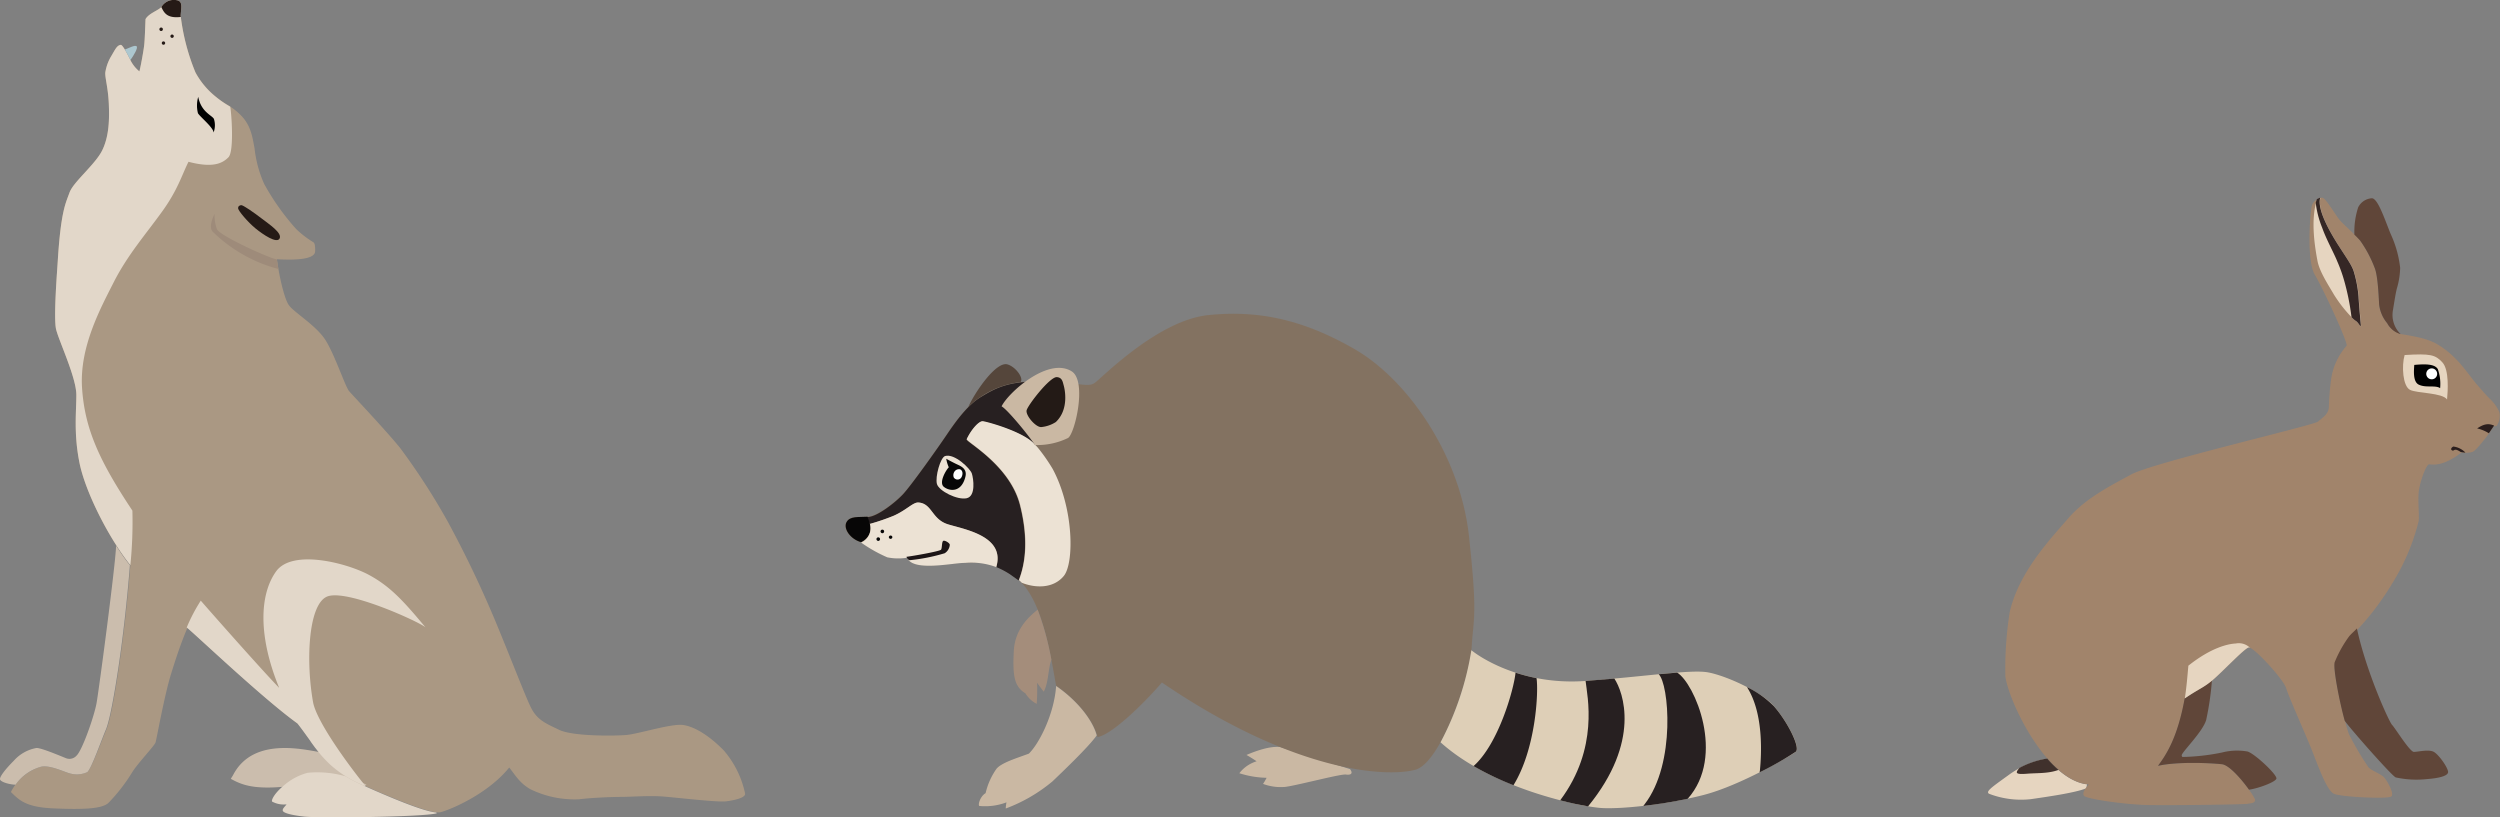 <svg xmlns="http://www.w3.org/2000/svg" viewBox="0 0 458.47 149.84"><rect x="0" y="0" width="458.47" height="149.84" fill="#808080" stroke="none"/><defs><style>.cls-1{fill:#e6d5c0;}.cls-2{fill:#a1846b;}.cls-3{fill:#40312c;}.cls-4{fill:#604639;}.cls-5{fill:#2a1e1d;}.cls-6{fill:#352725;}.cls-7{fill:#fff;}.cls-8{fill:#aa9883;}.cls-9{fill:#cbbdad;}.cls-10{fill:#e2d7c9;}.cls-11{fill:#acc7cf;}.cls-12{fill:#251a16;}.cls-13{fill:#9e8b7a;}.cls-14{fill:#cab8a3;}.cls-15{fill:#837261;}.cls-16{fill:#272021;}.cls-17{fill:#ece2d4;}.cls-18{fill:#decfb7;}.cls-19{fill:#a48d7b;}.cls-20{fill:#55463b;}.cls-21{fill:#231a16;}.cls-22{fill:#070606;}.cls-23{fill:#1c1516;}</style></defs><g id="Слой_2" data-name="Слой 2"><g id="hare"><path class="cls-1" d="M382.74,143.82l-.19,0c-2.54-.39-5-2.24-7.11-4.69a16.7,16.7,0,0,0-7.08,3c-3.17,2.29-4.22,3-3.61,3.43a16.41,16.41,0,0,0,7.66,1c3-.44,8.16-1.16,10.19-2C382.66,144.21,382.7,144,382.74,143.82Z"/><path class="cls-2" d="M440.3,61.27a4.06,4.06,0,0,1-2.52-2,6.44,6.44,0,0,1-1.48-3.48c-.08-1.41-.23-5.26-.82-6.67a22,22,0,0,0-2.66-5c-1-1.19-2.82-2.74-3.63-3.63s-2.6-4.07-3.26-4.22-1.63.59-1.93,1.33-1.11,10.07.52,12.81,6.16,12.6,5.82,13a11.75,11.75,0,0,0-2.82,6,49.1,49.1,0,0,0-.43,5.15c0,1.41-1.27,2.09-2,2.76S394.9,84.82,390.86,87c-3.68,2-8.41,4.38-11.52,8s-9.13,9.85-10.79,17.3a66.85,66.85,0,0,0-.79,11.69c.46,4.26,7.44,19.27,15.29,19.86-.52.67-1.26,1.48-.89,2.07s7.55,1.63,11.7,1.71,17.4-.08,18.29-.22,1.34-.15,1.41-.67-4.07-6.37-6.07-6.59-8.08-.52-11.71.29c1.41-1.92,3.56-5,4.89-12.36,2.82-1.93,3.48-1.93,5.41-3.63s5.48-5.48,6.29-5.71,6.37,5.78,6.89,7.48,3.63,8.6,4.82,11.63,2.66,7.11,3.92,7.71,9.85,1,10.52.51-.82-3-1.34-3.55-2.22-1.19-2.81-1.78a52.92,52.92,0,0,1-3.55-6c-.6-1.18-3.19-11.92-2.6-13s1.12-3.34,2.74-4.89a46.53,46.53,0,0,0,5.56-6.52,54.19,54.19,0,0,0,3.63-5.85,40.27,40.27,0,0,0,3.4-8.89c.15-1.4-.22-4.07.08-5.85s1.33-4.59,1.85-4.59,2.39.56,5.94-2.18a4.73,4.73,0,0,0,1.93-.07c.59-.15,1.89-1.85,2.49-2.59s1.26-1.86,1.55-2.23a.4.4,0,0,0,.47,0,3.12,3.12,0,0,0,.49-2.49,7.26,7.26,0,0,0-1.74-2.45c-1-1-1.65-1.82-2.39-2.64s-2.59-3.48-3.92-4.74A16.07,16.07,0,0,0,446.74,63C445.55,62.38,444.15,61.87,440.3,61.27Z"/><path class="cls-3" d="M375.44,139.1a16.11,16.11,0,0,0-5.08,1.71c-.76.89-.9,1.27,1.38,1.08,2-.16,3.83,0,5.78-.7A21.62,21.62,0,0,1,375.44,139.1Z"/><path class="cls-4" d="M412.46,144.85c-1.36-1.91-3.64-4.55-5-4.7-2-.22-8.08-.52-11.71.29,1.41-1.92,3.56-5,4.89-12.36,2.6-1.78,3.37-1.92,5-3.28h0a53.27,53.27,0,0,1-1.05,7.22c-.62,2.2-4.57,6-4.49,6.51.06.38.09.27.88.27a39.44,39.44,0,0,0,6.51-.8,11.21,11.21,0,0,1,4.64-.19c1.23.28,5.59,4.33,5.33,5s-3.5,1.82-5,2Z"/><path class="cls-4" d="M430,132.19c-.88-3.08-2.27-10-1.81-10.84a22,22,0,0,1,2.59-4.62c.38-.48.93-.92,1.45-1.48,1.69,7.89,5.9,17.14,6.45,17.69s3.24,4.95,4,4.95,2.71-.52,3.66,0,2.83,3.2,2.59,3.84-1.84,1-4,1.16a17.81,17.81,0,0,1-5.58-.32C438.68,142.34,431,133.63,430,132.19Z"/><path class="cls-4" d="M437.78,59.27a6.44,6.44,0,0,1-1.48-3.48c-.08-1.41-.23-5.26-.82-6.67a22,22,0,0,0-2.66-5c-.3-.34-.66-.71-1.05-1.09h0a14.41,14.41,0,0,1,.69-5A3,3,0,0,1,435,36.36c1.17.07,2.55,4.55,3.51,6.75a19.91,19.91,0,0,1,1.65,6,14.29,14.29,0,0,1-.62,3.85c-.28,1.24-.28,1.37-.69,3.85a4.88,4.88,0,0,0,1.41,4.47A4.06,4.06,0,0,1,437.78,59.27Z"/><path class="cls-5" d="M457.39,78.05c-.89-.37-1.7-.44-3.11.52a6.66,6.66,0,0,1,2.15.89C456.85,78.83,457.39,78.05,457.39,78.05Z"/><path class="cls-1" d="M448.76,73.26c.14-1.46.43-5.42-.86-6.81s-2.17-1.64-6.92-1.34c-.58,2-.34,5.74,1,6.39S447.88,72,448.76,73.26Z"/><path d="M447.49,71.18a8.12,8.12,0,0,0-.42-3.48c-.61-1.06-2.67-.92-4.32-.78-.07,1-.26,3,.75,3.58C444.81,71.2,446.6,70.57,447.49,71.18Z"/><path class="cls-1" d="M432.76,59.69c-.69-1-.55-.6-1.24-1.24A25.35,25.35,0,0,1,428,54c-.92-1.6-2.62-4.13-3-6.15s-1.37-7.4-.09-11.25a1.88,1.88,0,0,1,.63-.29c-.64,2.13,1.84,6.4,3.4,8.83s2.44,3.63,2.76,4.73a22,22,0,0,1,.87,4.64c.09,1.7.37,4.59.41,5S433,59.83,432.76,59.69Z"/><path class="cls-6" d="M424.68,37.2c.05-.22.12-.44.19-.65a1.88,1.88,0,0,1,.63-.29c-.64,2.13,1.84,6.4,3.4,8.83s2.44,3.63,2.76,4.73a22,22,0,0,1,.87,4.64c.09,1.7.37,4.59.41,5s.05.37-.18.23c-.69-1-.55-.6-1.24-1.24l-.28-.28h0a44.26,44.26,0,0,0-1.37-6.79,27.35,27.35,0,0,0-1.24-3.44c-.6-1.51-2-4-2.76-6.15A17.43,17.43,0,0,1,424.68,37.2Z"/><path class="cls-1" d="M412.37,118.74c-.81.23-4.36,4-6.29,5.71s-2.59,1.7-5.41,3.63v0c.33-2.14.5-4.35.65-6,4.15-3.3,7.24-4,8.69-4.07a2.92,2.92,0,0,1,2.63.8h0A.51.51,0,0,0,412.37,118.74Z"/><path class="cls-5" d="M452.13,83a3.71,3.71,0,0,0-2.21-1.11c-.35.15-.6.55-.2.72s.28-.57,1.53.28C451.79,83,452.13,83,452.13,83Z"/><path class="cls-7" d="M445.12,69.12a1,1,0,1,0,.27-1.39A1,1,0,0,0,445.12,69.12Z"/></g><g id="wolf"><path class="cls-8" d="M29.59,1.3c-.68.68-2.27,1.13-2.9,2.2-.06,1.14-.12,3.66-.25,4.8s-.69,4.16-.88,4.79a6.25,6.25,0,0,1-1.77-2.34c-.5-1-1.32-2.55-1.64-2.52-.69.07-1,.79-1.76,2.08a8.12,8.12,0,0,0-1.08,3c-.06,1,.51,2.77.64,5.67s.06,6-1.2,8.58-5.3,5.8-6,7.75-1.58,3.4-2.15,12.42c-.12,2-.81,10.6-.31,12.68S14,69.27,14,72.42s-.5,7.07.57,12.43,5.36,13.81,9.34,18.79c-.51,6.62-1.32,13.43-2.08,18.6s-1.64,10-2.34,11.6S16.79,141,16,141.6a4.56,4.56,0,0,1-3.16.25c-.88-.19-3.66-1.58-5.29-1.26A9.14,9.14,0,0,0,2,145.25c1.46,1.39,2.59,2.78,7.83,3s8.7.12,10-.95a32,32,0,0,0,4.41-5.67c1-1.64,4.1-4.86,4.29-5.49s1.63-8.66,2.84-12.55c1.35-4.36,2.2-6.56,3-8.45,1.64,1.33,14.12,13.18,20.3,17.6,3,3.65,4.72,8,11.4,11s13.13,5.59,14.71,5.21,8.57-3.21,12.61-8.2c1.32,1.71,2,2.91,3.91,4a18.5,18.5,0,0,0,8.89,1.83c2.65-.32,6.31-.44,7.82-.44s5.11-.26,7.57-.07,10,1.08,11.54.89,3.53-.63,3.53-1.39a17.63,17.63,0,0,0-3.91-7.94c-2.46-2.53-5.24-4.36-7.44-4.67s-8.2,1.64-10.47,1.83-9.84.25-12.3-.95-4.09-1.77-5.29-4.35-3.66-9-6.18-15.07a200.08,200.08,0,0,0-9-18.86,122.27,122.27,0,0,0-8.7-13.43c-2.65-3.27-8.64-9.58-9.34-10.4S61.37,65,59.67,62.34,54,57.35,53,56s-2-6.56-2.21-8.45c1.58.06,6.93.38,7-1.45s-.38-1.64-.57-1.83A17.62,17.62,0,0,1,54.31,42a44.4,44.4,0,0,1-5.86-8.26,21.71,21.71,0,0,1-1.77-6.56c-.38-1.95-.63-4.16-2.52-6.05s-3-2-4.42-3.28a14.68,14.68,0,0,1-3.9-4.6A39.41,39.41,0,0,1,33.13,2.87c.06-1.38.5-2.65-.76-2.84A2.66,2.66,0,0,0,29.59,1.3Z"/><path class="cls-9" d="M2.89,143.85a8.51,8.51,0,0,1,4.7-3.26c1.63-.32,4.41,1.07,5.29,1.26A4.56,4.56,0,0,0,16,141.6c.75-.57,2.71-6.18,3.4-7.76s1.57-6.43,2.34-11.6,1.57-12,2.08-18.6c-.84-1-1.69-2.27-2.53-3.57-.1,3.51-3.16,26.56-3.59,28.91s-2.59,8.58-3.66,9.59A1.73,1.73,0,0,1,12,139c-.38-.13-4.29-1.83-5.29-1.83a7.23,7.23,0,0,0-4.17,2.33c-1.45,1.45-2.71,3-2.52,3.47s1.8.93,2.87.93Z"/><path class="cls-9" d="M66.92,143.76a19.58,19.58,0,0,1-7.42-5.68l-.3-.07c-2.7-.32-12.62-3.22-16.44,4.1-.13.24-.29.47-.43.72.37.2.76.41,1.17.59,1.77.79,4.18,1.33,9.32.78,0,0,9.57.81,13.4.08a3,3,0,0,0,1-.37Z"/><path class="cls-10" d="M66,143.76a22.84,22.84,0,0,1-2.58-1.38,18.7,18.7,0,0,0-7-.66A10.91,10.91,0,0,0,52.11,144c-1.71,1.39-2.4,2.71-2.21,3a4.52,4.52,0,0,0,2.65.51c-.26.38-.76.76-.7,1.14s1.2.79,3.91,1.1,21.88.09,24.34-.6A.59.59,0,0,0,80,149C77.76,148.82,72,146.47,66,143.76Z"/><path class="cls-10" d="M29.72,38.81c2.9-4,3.66-6.8,4.85-9.14,4.55,1.2,6.25.25,7.32-.82s.57-8.07.33-9.29a19.73,19.73,0,0,1-2.48-1.68,14.68,14.68,0,0,1-3.9-4.6A39.41,39.41,0,0,1,33.13,2.87c.06-1.38.5-2.65-.76-2.84A2.66,2.66,0,0,0,29.59,1.3c-.68.68-2.27,1.13-2.9,2.2-.06,1.14-.12,3.66-.25,4.8s-.69,4.16-.88,4.79a6.25,6.25,0,0,1-1.77-2.34c-.5-1-1.32-2.55-1.64-2.52-.69.07-1,.79-1.76,2.08a8.12,8.12,0,0,0-1.08,3c-.06,1,.51,2.77.64,5.67s.06,6-1.2,8.58-5.3,5.8-6,7.75-1.58,3.4-2.15,12.42c-.12,2-.81,10.6-.31,12.68S14,69.27,14,72.42s-.5,7.07.57,12.43,5.36,13.81,9.34,18.79a79.71,79.71,0,0,0,.37-10c-6.09-9.16-8.73-15-9.23-22.46s3.3-14.49,5.83-19.47S26.82,42.85,29.72,38.81Z"/><path class="cls-11" d="M23.79,10.75l.13.26c.66-.94,1.41-2.18,1.14-2.51s-1.46.34-2.17.59h0C23.2,9.6,23.54,10.25,23.79,10.75Z"/><path class="cls-12" d="M33.13,2.87c.06-1.38.5-2.65-.76-2.84A2.66,2.66,0,0,0,29.59,1.3c.48,1,1,2.08,3.47,1.82h.1A2.42,2.42,0,0,1,33.13,2.87Z"/><path class="cls-12" d="M43.66,38.18c0,.45,1.82,2.59,3.21,3.72s3.91,2.84,4.41,1.83S49.39,41.15,48,40.08s-3.47-2.53-3.79-2.46S43.66,37.81,43.66,38.18Z"/><path class="cls-10" d="M57.13,136.22l.17.23c.16.23.34.46.51.7l.1.12.61.78,0,0c.22.27.45.54.69.8l.07.07c.23.26.47.51.72.76l.07.07c.27.27.55.53.85.79a20.3,20.3,0,0,0,5,3.17l1.18.52c-2.93-3.55-9-11.81-9.68-15.42-1.32-7.32-.94-17.72,2.46-19.36s17.09,4.61,18.16,5.61c-4-4.79-6.43-7.5-10.4-9.64s-14-4.8-17-.64-3.39,11.74.56,21.37c-3.23-3.32-13.32-14.76-14.38-16a31.78,31.78,0,0,0-2.58,4.92c1.64,1.33,14.12,13.18,20.3,17.6.79,1,1.49,2,2.22,3Z"/><path d="M36.35,17.76a5.81,5.81,0,0,0-.05,3c.38.67,2.82,2.6,2.87,3.54a3.81,3.81,0,0,0,.06-2.49C38.89,21.14,36.9,20.58,36.35,17.76Z"/><path class="cls-13" d="M51.06,49.33c-.12-.7-.22-1.32-.28-1.75-1.45-.25-10.53-4.35-11-5.57a7.41,7.41,0,0,1-.43-2.8c-.94,2-.72,2.79-.38,3.24A27,27,0,0,0,51.06,49.33Z"/><path class="cls-12" d="M29.87,5.36a.32.32,0,1,1-.32-.31A.31.31,0,0,1,29.87,5.36Z"/><path class="cls-12" d="M31.87,6.64a.31.31,0,0,1-.62,0,.31.31,0,1,1,.62,0Z"/><path class="cls-12" d="M30.29,7.91A.31.31,0,1,1,30,7.59.31.31,0,0,1,30.29,7.91Z"/></g><g id="raccoon"><path class="cls-14" d="M234.78,137c-2-.23-4.8.85-6.19,1.45,1.12.64,1.86,1.16,1.86,1.16a6.34,6.34,0,0,0-3.17,2.19,17.54,17.54,0,0,0,5,.84,10.87,10.87,0,0,1-.65,1.12,9.25,9.25,0,0,0,3.75.57c1.37,0,10.43-2.43,11.42-2.29s1.38-.22.77-1Z"/><path class="cls-15" d="M159.27,94.74c1.63-.14,4.77-2.53,6.3-4.13s6.42-8.51,8.09-11,3.86-5.43,6.26-6.89,4.94-3,11.44-2.79,8.11,1.16,9.37.31,11.54-11.52,20.91-12.46c8.62-.87,16.85.53,26.75,6.23s19.4,19.63,21,34.3.84,14.78.49,20.4-5.66,21.16-10.31,22.45-21.41,1.09-46.49-16c-3.71,4.31-9.44,9.71-11.82,10-.46-2.14-2.76-6.06-7.58-9.4-1.13-6.28-2.69-16.44-7.38-19.78s-7.21-2.77-9.33-2.81-9.54,1.7-10.62-.95a10.1,10.1,0,0,1-3.63-.07,26.56,26.56,0,0,1-4.82-2.72c-2-.54-3.34-2.44-2.69-3.67S157.52,94.89,159.27,94.74Z"/><path class="cls-16" d="M191.36,70c-6.5-.24-9,1.34-11.44,2.79s-4.59,4.42-6.26,6.89-6.56,9.38-8.09,11-4.67,4-6.3,4.13l-.38,0c.38.83.64,1.28.64,1.28a39.57,39.57,0,0,0,4.4-1.51c2.4-1.08,3.53-2.5,4.53-2.41,2.5.22,2.4,3.09,5.39,4s10.57,2.14,8.85,7.82l0,0a15.4,15.4,0,0,1,2.48,1.3l1.62,1.15c.8-2.07,2.09-6.36.22-13.79S177,81,177.27,80.58c.91-1.87,2.23-3.28,2.89-3.27.37,0,7.6,1.82,9.61,4.3,1-1.85,2-7.14,2.35-11.62Z"/><path class="cls-17" d="M184.63,104.94l-.2-.12Z"/><path class="cls-17" d="M193.05,86a32.34,32.34,0,0,0-2.64-3.8,7.12,7.12,0,0,0-.62-.66.05.05,0,0,1,0,0c-.09-.11-.2-.23-.31-.34s-.4-.34-.62-.52c-2.72-2-8.35-3.48-8.68-3.44-.66,0-2,1.4-2.89,3.27-.23.46,7.94,4.75,9.79,12.08s.58,11.72-.22,13.79l0,0c.18.15.35.32.52.49h0c2.49,1,5.79,1.09,7.71-1.25S196.93,93.23,193.05,86Z"/><path class="cls-18" d="M325.35,129.53c-2.45-2.8-9-5.67-12.15-6.23s-11.52.78-22.42,1.58-18.57-3.73-20.95-5.64h0a54,54,0,0,1-5.65,16.89h0c9.48,8.56,25.92,11.87,29.67,12.06s11.77-.65,18.56-2.4,16-7.2,16.92-7.93S327.79,132.33,325.35,129.53Z"/><path class="cls-19" d="M192.81,121a51.79,51.79,0,0,0-2.52-9.2c-1,.86-4.15,3.17-4.37,7.56s0,6.5,2.13,7.79a5.16,5.16,0,0,0,2.07,1.93,37.29,37.29,0,0,0,.07-3.88c.61.89,1.22,1.65,1.22,1.65C192.32,125.15,192.18,122.71,192.81,121Z"/><path class="cls-14" d="M193.68,125.8c-.35,5.13-3.09,10.55-5,12.41-2.27.84-5,1.66-5.93,2.77a12.69,12.69,0,0,0-2,4.47c-1,.6-1.42,2.09-1.17,2.35a11.07,11.07,0,0,0,5-.66,6.94,6.94,0,0,0-.14,1.13,29.16,29.16,0,0,0,8.6-5c1.58-1.52,6.61-6.29,8.08-8.4C200.59,132.71,198.28,129,193.68,125.8Z"/><path class="cls-20" d="M179.92,72.74a15.93,15.93,0,0,1,7.22-2.66.27.27,0,0,0,.07-.08c.48-.7-.91-2.71-2.44-3.17-2.09-.63-6,5.11-7.21,7.84h0A13,13,0,0,1,179.92,72.74Z"/><path class="cls-16" d="M320.37,126c3.07,4.77,2.68,12.24,2.37,15.36l-.07.29a60.42,60.42,0,0,0,6.65-3.79c.89-.74-1.53-5.54-4-8.34A17.84,17.84,0,0,0,320.37,126Z"/><path class="cls-16" d="M307.57,123.35c-1,.08-2.17.18-3.39.3h0c1.86,1.64,3.22,16.34-2.57,23.83-.09.11-.16.21-.24.32,2.57-.29,5.38-.73,8.14-1.32C316.52,138.61,310.74,125.25,307.57,123.35Z"/><path class="cls-16" d="M291.23,147.88c9.74-11.91,6.46-21,4.82-23.44h0c-1.68.15-3.44.3-5.27.44.3,2.78,2.51,12.3-4.66,21.89C288.08,147.28,289.84,147.64,291.23,147.88Z"/><path class="cls-16" d="M277.55,144c4.11-6.65,4.62-17.16,4.23-19.64h0a31.69,31.69,0,0,1-3.85-1h0c-.29,3-3.11,13.07-7.7,17.13A55.1,55.1,0,0,0,277.55,144Z"/><path class="cls-14" d="M183.68,74.52c1.18-2.48,8.57-9.14,12.87-6.41,2.84,1.81.55,11.53-.7,12.22a12.91,12.91,0,0,1-6.08,1.28C189.17,80.51,184.83,75.14,183.68,74.52Z"/><path class="cls-21" d="M191.05,78.31c-1,.2-3-2.11-2.78-3.06s4.26-6.17,5.54-6.09c1,.07,1.08.89,1.27,1.56s1,4.35-1.46,6.68A6,6,0,0,1,191.05,78.31Z"/><path class="cls-22" d="M159.11,94.87l0-.11c-1.68.11-3.24-.16-3.87,1s.7,3.13,2.69,3.67C160.55,98,159.47,95.75,159.11,94.87Z"/><path class="cls-17" d="M173.85,96.15c-3-.93-2.89-3.8-5.39-4-1-.09-2.13,1.33-4.53,2.41a39.57,39.57,0,0,1-4.4,1.51h0a2.84,2.84,0,0,1-1.63,3.42,26.56,26.56,0,0,0,4.82,2.72,10.1,10.1,0,0,0,3.63.07c1.08,2.65,8.49.91,10.62.95a13.07,13.07,0,0,1,5.73.77h0C184.42,98.29,176.83,97.08,173.85,96.15Z"/><path class="cls-17" d="M157.38,99.3l-.09,0Z"/><path class="cls-17" d="M173.32,83.63c-.87.27-1.85,3.83-1.5,5.12s3.75,3,5.46,2.62,1.24-3.6.95-4.52S175.05,83.11,173.32,83.63Z"/><path class="cls-22" d="M174,85.69c-.45.43-1.91,2.8-.9,3.6s3.21,1.11,3.94-1.85c.39-1.55-.95-2-1.74-2.38s-1.77-.93-1.77-.93A5.93,5.93,0,0,0,174,85.69Z"/><path class="cls-7" d="M176.08,86.07a1,1,0,0,0-1.09.49,1.16,1.16,0,0,0-.08,1,.82.82,0,0,0,1.28.14C176.48,87.41,176.78,86.42,176.08,86.07Z"/><path class="cls-22" d="M161.39,98.87a.33.33,0,0,1-.33.33.34.34,0,0,1-.33-.34.33.33,0,0,1,.34-.32A.32.32,0,0,1,161.39,98.87Z"/><path class="cls-22" d="M162.14,97.46a.33.33,0,0,1-.33.33.35.35,0,0,1-.33-.34.33.33,0,0,1,.34-.32A.32.32,0,0,1,162.14,97.46Z"/><path class="cls-22" d="M163.65,98.49a.33.33,0,0,1-.33.33.33.33,0,0,1-.32-.34.33.33,0,0,1,.65,0Z"/><path class="cls-23" d="M166.24,102.11c1-.11,6.12-1,6.34-1.31s.1-1.56.45-1.63,1.16.44,1.15.75a2,2,0,0,1-.94,1.54,33.92,33.92,0,0,1-6.47,1.28A1,1,0,0,1,166.24,102.11Z"/></g></g></svg>